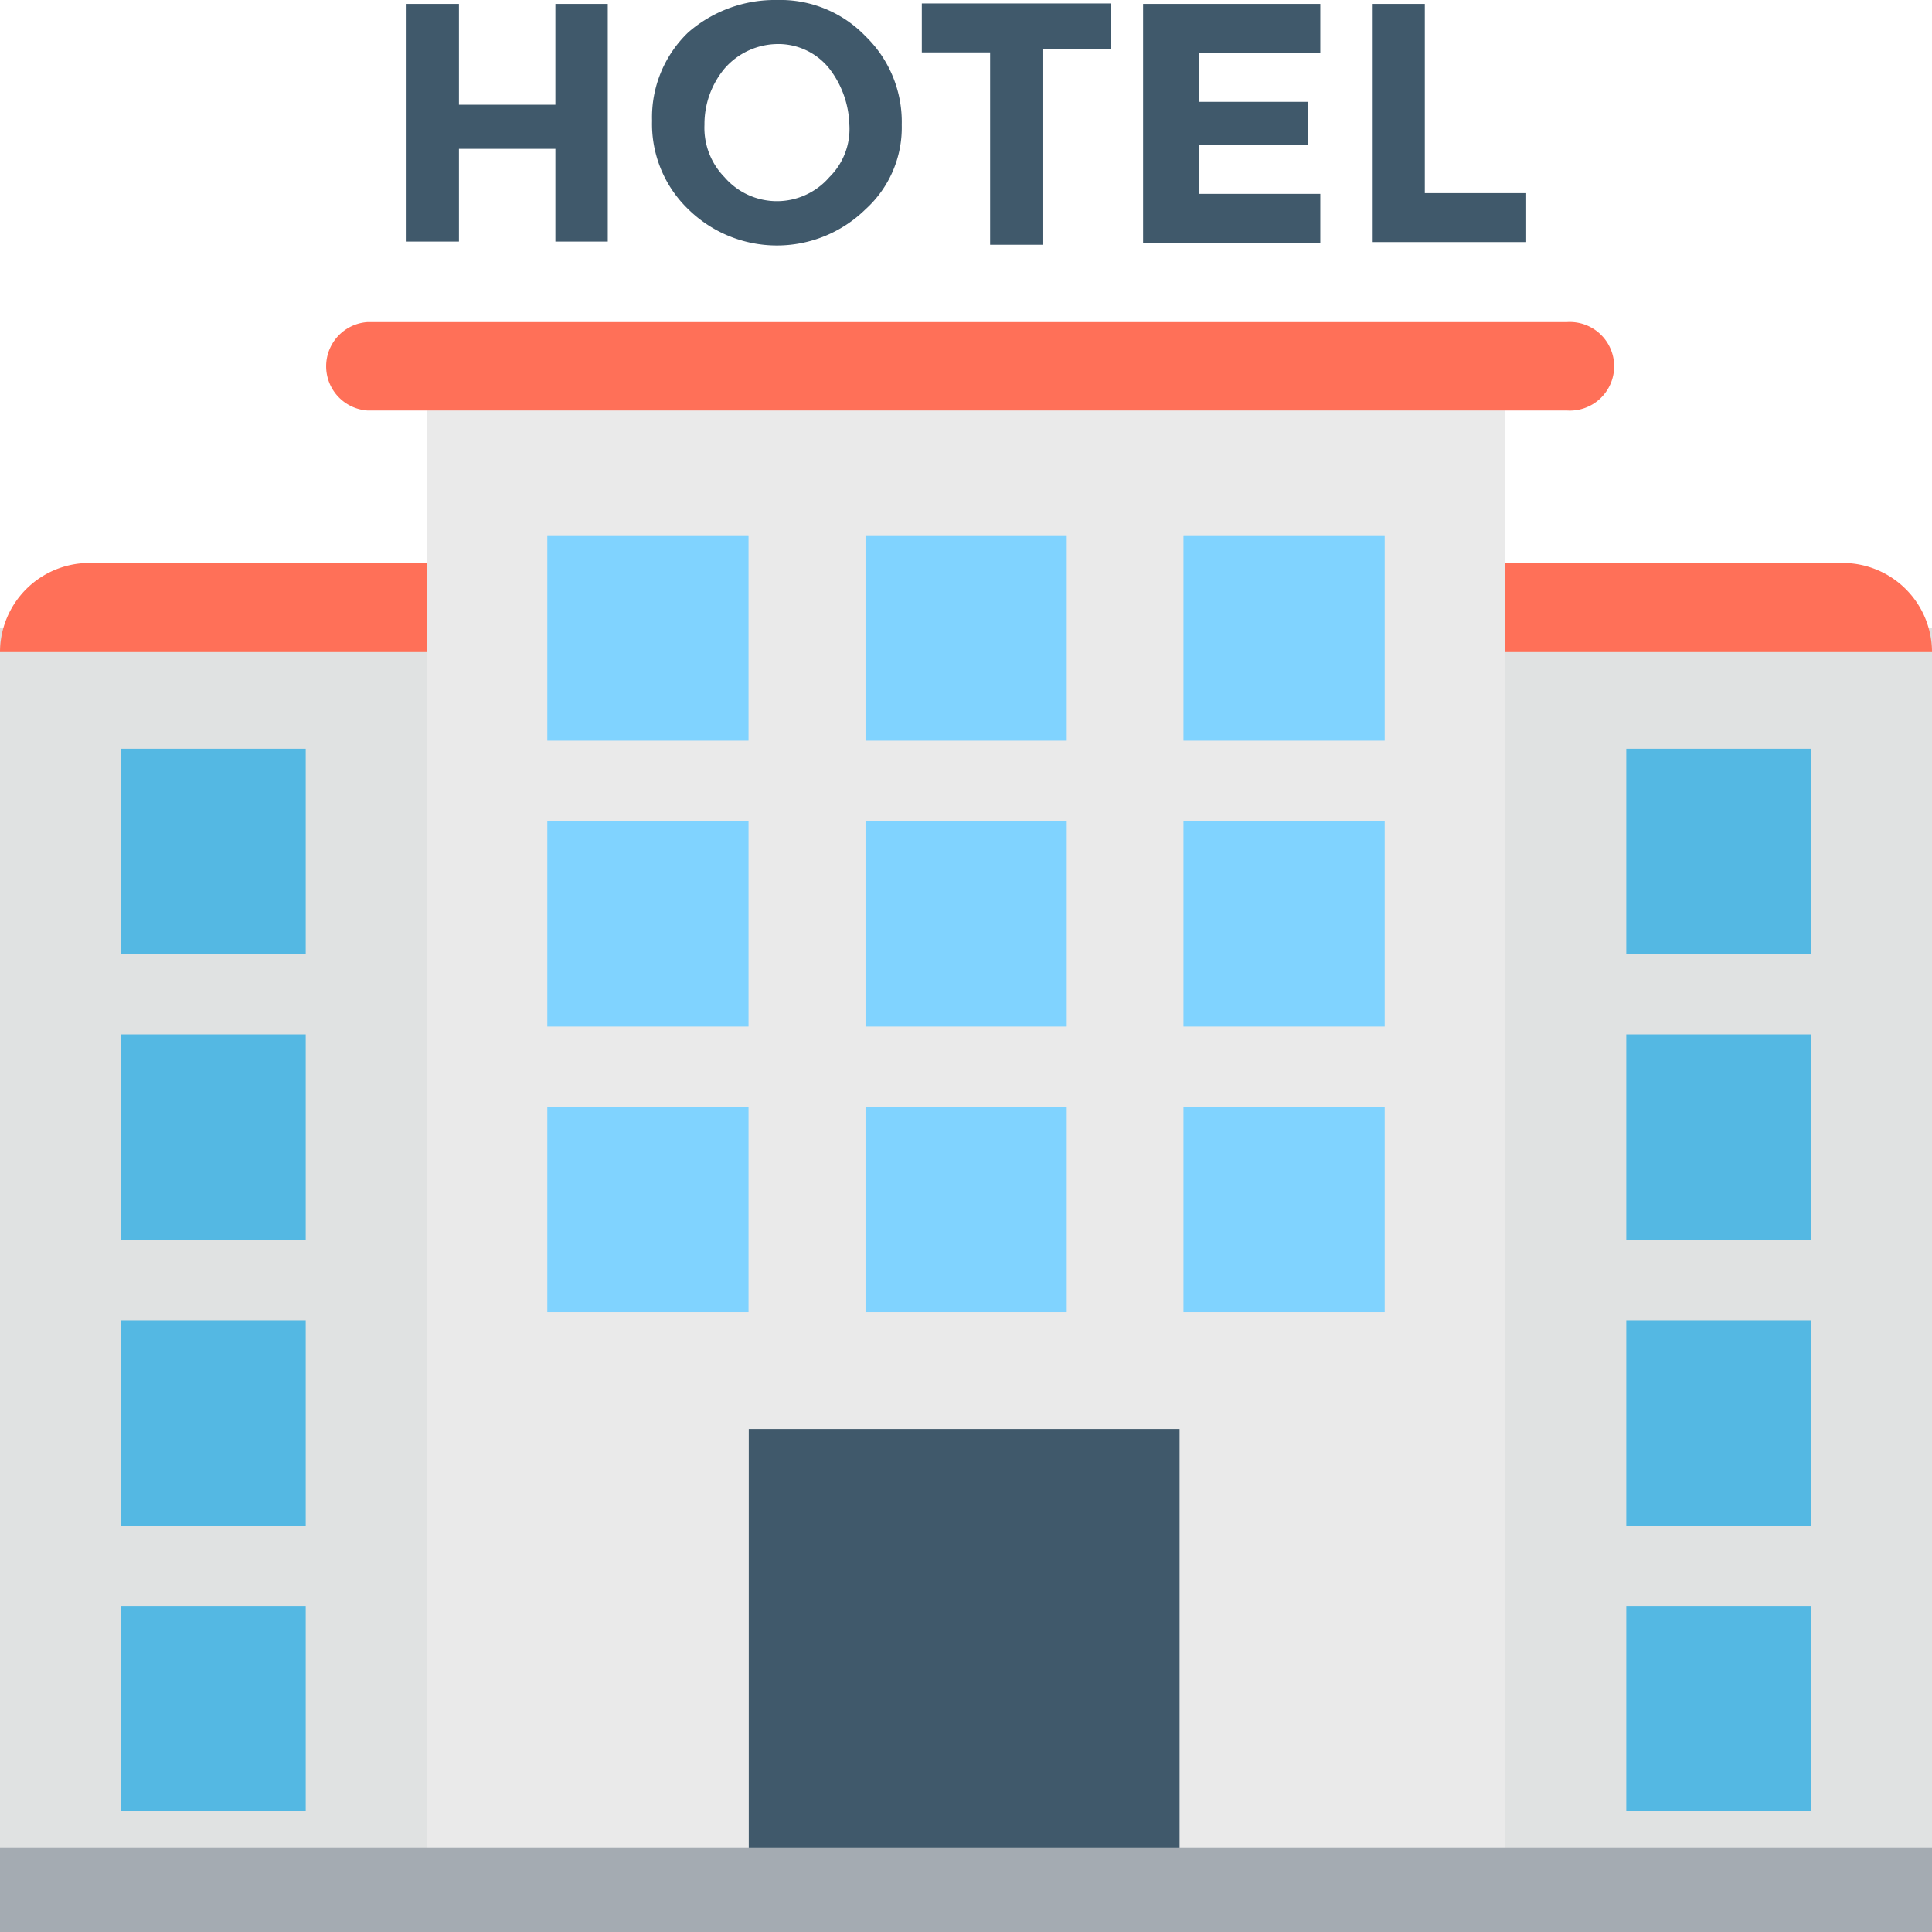 <svg xmlns="http://www.w3.org/2000/svg" viewBox="0 0 78.93 78.93"><defs><style>.cls-1{fill:#e0e2e2;}.cls-2{fill:#ff7058;}.cls-3{fill:#eaeaea;}.cls-4{fill:#54b8e3;}.cls-5{fill:#80d3ff;}.cls-6{fill:#40596b;}.cls-7{fill:#a4abb2;}</style></defs><title>Hospitality1</title><g id="Layer_2" data-name="Layer 2"><g id="Layer_1-2" data-name="Layer 1"><rect class="cls-1" y="25.65" width="17.43" height="53.28"/><rect class="cls-1" x="61.5" y="25.65" width="17.43" height="53.28"/><path class="cls-2" d="M0,26.64H78.93A3.65,3.65,0,0,0,75.32,23H3.62A3.65,3.65,0,0,0,0,26.64Z"/><rect class="cls-3" x="17.43" y="16.77" width="44.07" height="62.16"/><path class="cls-2" d="M64,13.16H15a1.81,1.81,0,0,0,0,3.61H64a1.81,1.81,0,1,0,0-3.61Z"/><rect class="cls-4" x="4.93" y="30.59" width="7.56" height="8.39"/><rect class="cls-4" x="4.93" y="42.26" width="7.56" height="8.39"/><rect class="cls-4" x="4.93" y="53.94" width="7.56" height="8.39"/><rect class="cls-4" x="4.93" y="65.61" width="7.56" height="8.39"/><rect class="cls-4" x="66.44" y="30.59" width="7.56" height="8.39"/><rect class="cls-4" x="66.44" y="42.26" width="7.56" height="8.39"/><rect class="cls-4" x="66.44" y="53.94" width="7.56" height="8.39"/><rect class="cls-4" x="66.44" y="65.61" width="7.56" height="8.39"/><rect class="cls-5" x="22.36" y="45.22" width="8.22" height="8.39"/><rect class="cls-6" x="30.59" y="58.38" width="17.6" height="20.56"/><rect class="cls-7" y="75.48" width="78.93" height="3.45"/><rect class="cls-5" x="22.36" y="21.87" width="8.22" height="8.39"/><rect class="cls-5" x="22.36" y="33.55" width="8.22" height="8.39"/><rect class="cls-5" x="35.36" y="21.87" width="8.22" height="8.39"/><rect class="cls-5" x="35.36" y="33.55" width="8.22" height="8.39"/><rect class="cls-5" x="35.36" y="45.22" width="8.22" height="8.39"/><rect class="cls-5" x="48.35" y="21.87" width="8.22" height="8.39"/><rect class="cls-5" x="48.35" y="33.55" width="8.22" height="8.39"/><rect class="cls-5" x="48.35" y="45.22" width="8.22" height="8.39"/><path class="cls-6" d="M22.69.16h2.14V9.87H22.69V6.08H18.75V9.87H16.61V.16h2.14V4.28h3.94V.16Z"/><path class="cls-6" d="M35.36,8.55a5.17,5.17,0,0,1-7.24,0,4.83,4.83,0,0,1-1.48-3.62,4.8,4.8,0,0,1,1.48-3.61A5.39,5.39,0,0,1,31.74,0a4.83,4.83,0,0,1,3.62,1.48A4.87,4.87,0,0,1,36.84,5.1,4.5,4.5,0,0,1,35.36,8.55ZM34.7,5.1a3.93,3.93,0,0,0-.82-2.3,2.66,2.66,0,0,0-2.14-1,2.9,2.9,0,0,0-2.14,1,3.55,3.55,0,0,0-.82,2.3,2.88,2.88,0,0,0,.82,2.14,2.83,2.83,0,0,0,4.28,0A2.76,2.76,0,0,0,34.7,5.1Z"/><path class="cls-6" d="M42.59,2.14V10H40.45V2.14H37.66v-2h7.73V2h-2.8Z"/><path class="cls-6" d="M53.94.16v2H49v2h4.44V5.92H49v2h4.94v2H46.7V.16Z"/><path class="cls-6" d="M56.08,10V.16h2.13V7.89h4.11v2H56.08V10Z"/></g></g></svg>